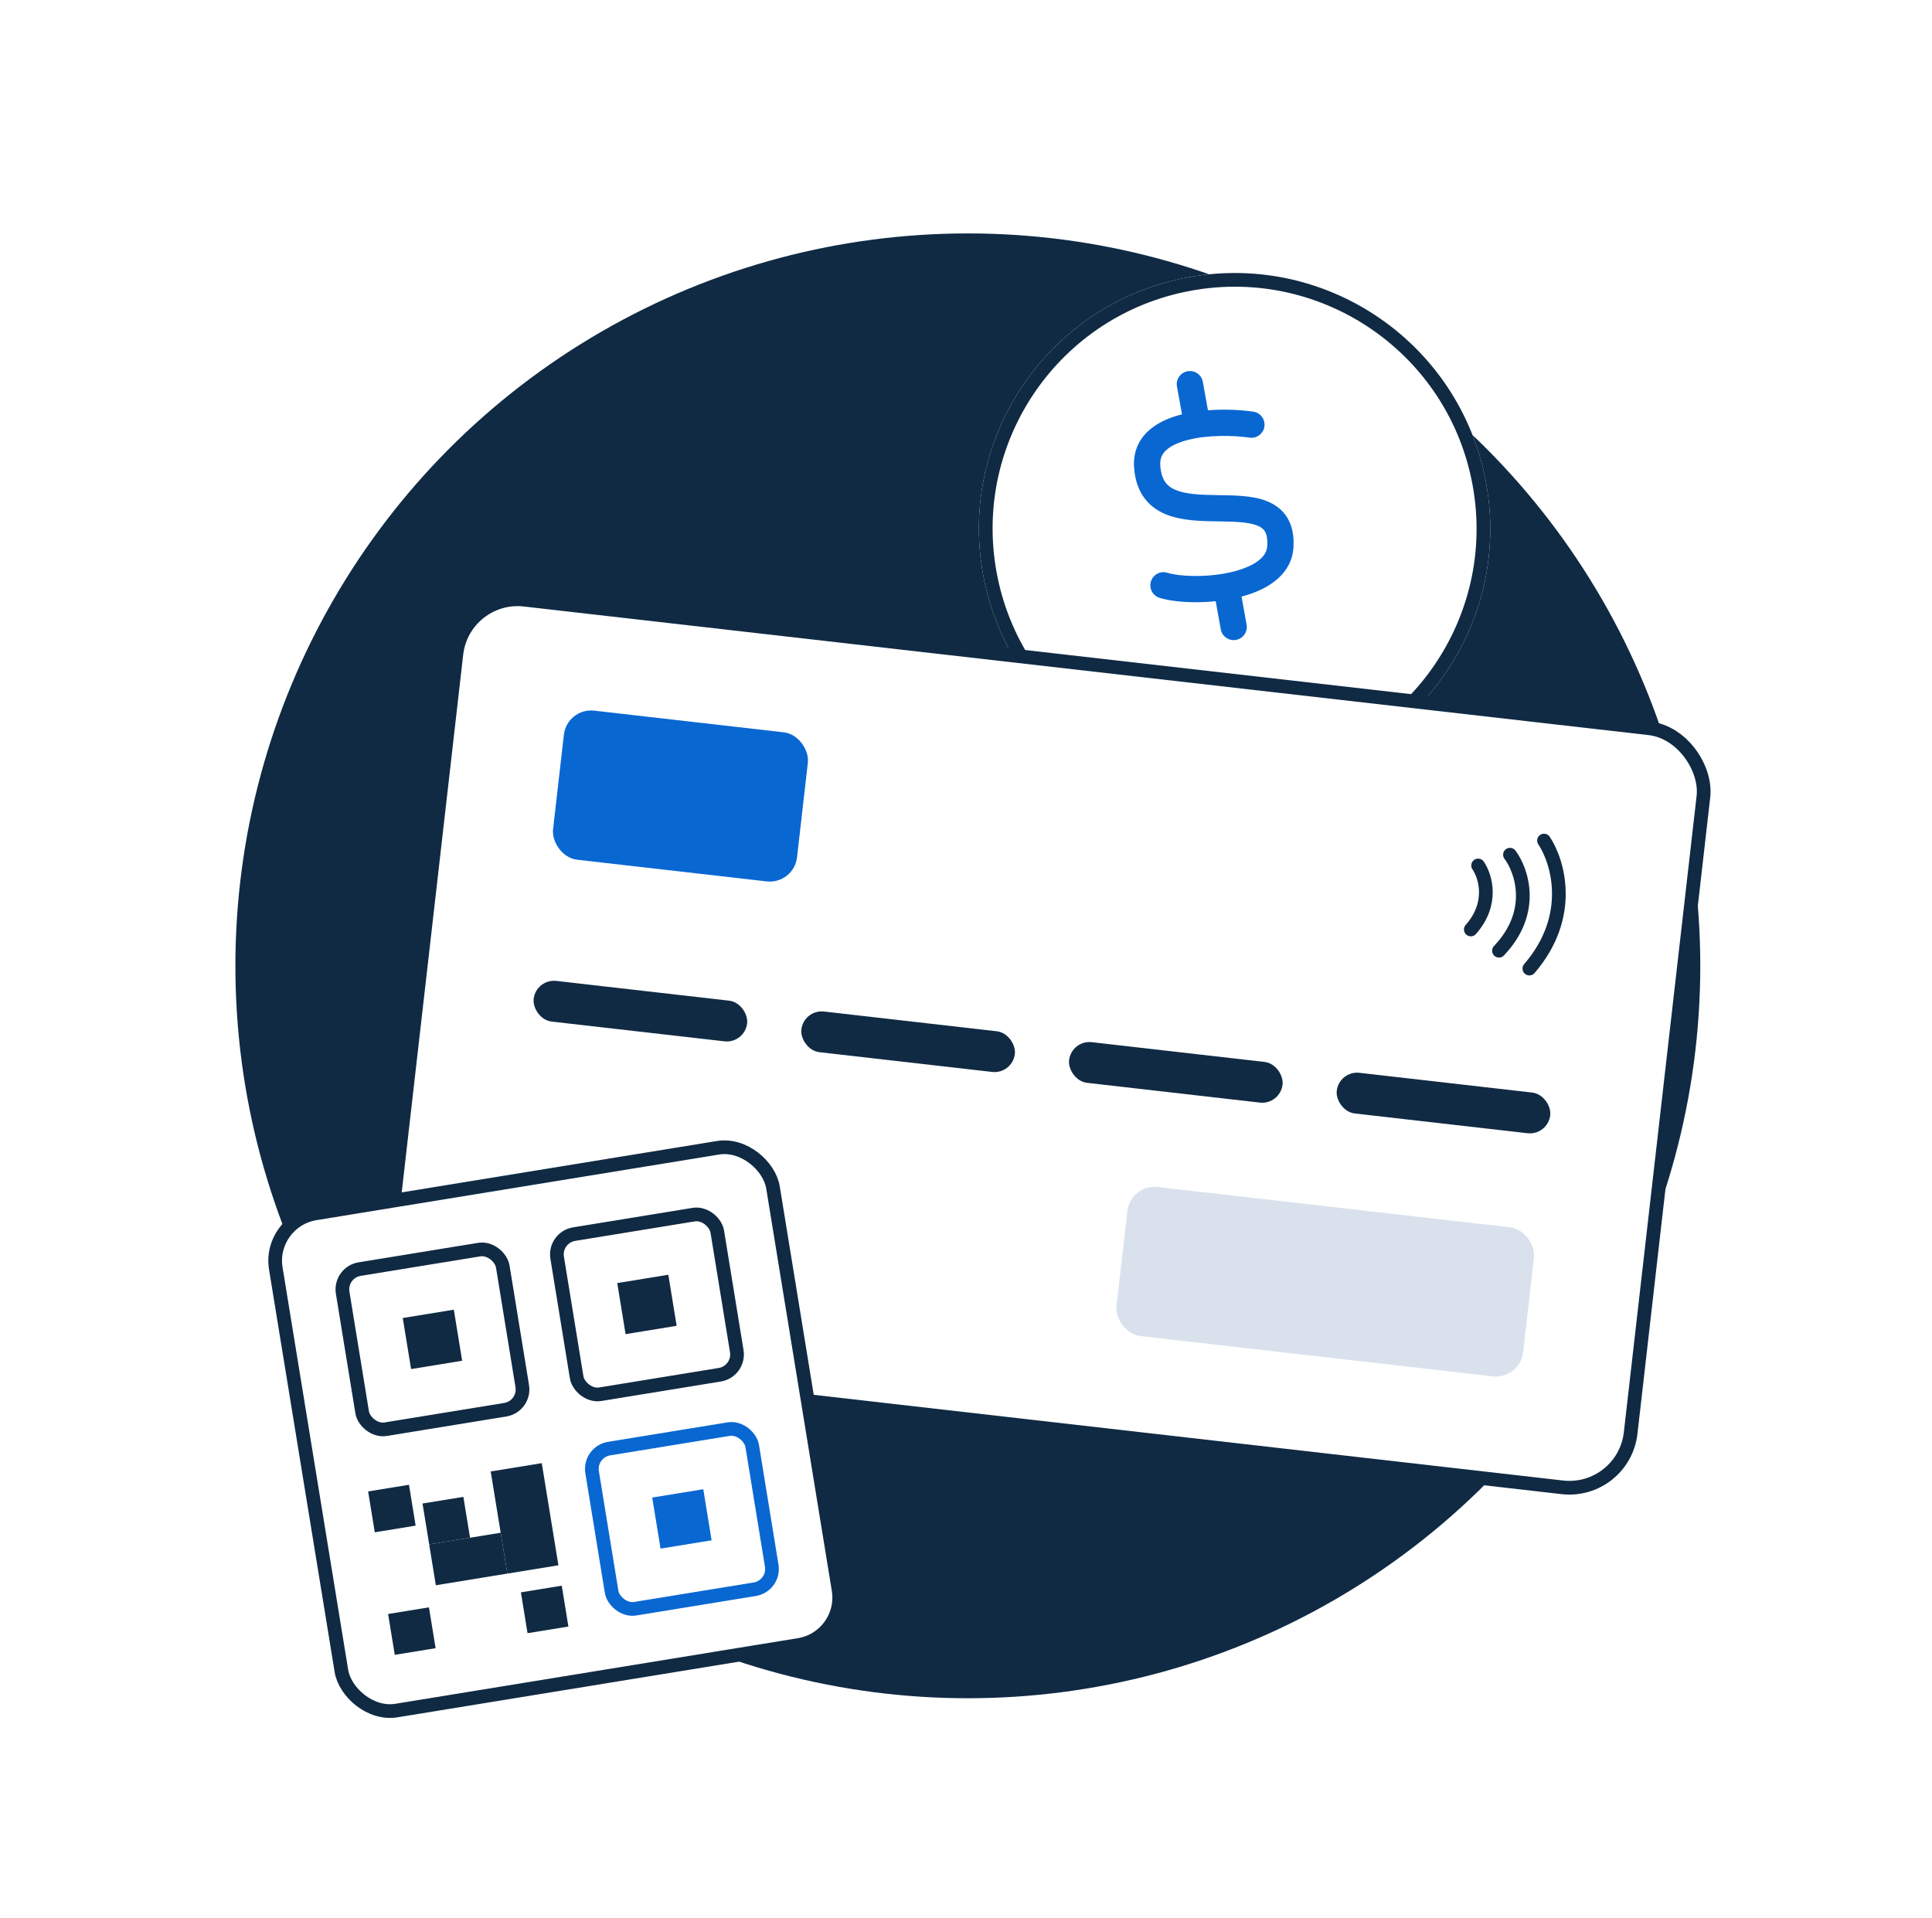 <svg width="141" height="140" viewBox="0 0 141 140" fill="none" xmlns="http://www.w3.org/2000/svg">
<circle cx="70.634" cy="70.491" r="53.455" fill="#102A43"/>
<g filter="url(#filter0_d_482_18236)">
<circle cx="88.186" cy="36.67" r="18.658" transform="rotate(-10.221 88.186 36.67)" fill="white"/>
<circle cx="88.186" cy="36.67" r="18.158" transform="rotate(-10.221 88.186 36.67)" stroke="#102A43"/>
</g>
<path fill-rule="evenodd" clip-rule="evenodd" d="M87.547 27.911C87.477 27.521 87.103 27.261 86.713 27.331C86.322 27.402 86.062 27.776 86.133 28.166L86.539 30.421C86.474 30.435 86.409 30.451 86.344 30.467C85.479 30.681 84.628 31.031 83.995 31.603C83.335 32.2 82.942 33.018 83.004 34.048C83.054 34.892 83.276 35.59 83.667 36.147C84.06 36.706 84.588 37.073 85.163 37.312C86.27 37.771 87.655 37.794 88.834 37.812L88.94 37.814C89.516 37.823 90.053 37.831 90.55 37.874C91.079 37.919 91.513 38 91.85 38.136C92.175 38.268 92.386 38.44 92.521 38.665C92.659 38.896 92.762 39.262 92.725 39.86C92.694 40.371 92.424 40.8 91.902 41.173C91.367 41.556 90.607 41.843 89.734 42.029C87.971 42.405 86.019 42.314 85.129 42.032C84.751 41.913 84.347 42.122 84.228 42.501C84.108 42.879 84.317 43.283 84.696 43.402C85.66 43.708 87.301 43.81 88.919 43.618L89.328 45.888C89.399 46.279 89.772 46.538 90.163 46.468C90.553 46.397 90.813 46.023 90.743 45.633L90.334 43.366C91.207 43.154 92.058 42.828 92.738 42.342C93.509 41.791 94.094 41.003 94.159 39.948C94.208 39.156 94.083 38.479 93.755 37.929C93.423 37.372 92.929 37.022 92.388 36.804C91.857 36.59 91.261 36.492 90.673 36.442C90.124 36.395 89.538 36.386 88.976 36.377L88.856 36.376C87.606 36.356 86.518 36.318 85.715 35.985C85.336 35.827 85.049 35.614 84.843 35.321C84.637 35.027 84.477 34.602 84.438 33.962C84.404 33.396 84.601 32.993 84.959 32.669C85.345 32.32 85.94 32.047 86.689 31.862C88.186 31.491 90.038 31.529 91.225 31.704C91.618 31.762 91.983 31.49 92.041 31.098C92.099 30.705 91.827 30.34 91.435 30.282C90.517 30.147 89.239 30.082 87.96 30.201L87.547 27.911Z" fill="#0967D2"/>
<path d="M86.133 28.166L86.369 28.124L86.133 28.166ZM86.539 30.421L86.592 30.654C86.717 30.626 86.798 30.505 86.775 30.378L86.539 30.421ZM86.344 30.467L86.286 30.234L86.344 30.467ZM83.995 31.603L83.835 31.426L83.995 31.603ZM83.004 34.048L82.764 34.062L83.004 34.048ZM83.667 36.147L83.863 36.01L83.863 36.01L83.667 36.147ZM85.163 37.312L85.072 37.533L85.072 37.533L85.163 37.312ZM88.834 37.812L88.83 38.052L88.83 38.052L88.834 37.812ZM88.94 37.814L88.937 38.053L88.937 38.053L88.94 37.814ZM90.55 37.874L90.53 38.112L90.53 38.112L90.55 37.874ZM91.85 38.136L91.76 38.358L91.85 38.136ZM92.521 38.665L92.727 38.542L92.727 38.542L92.521 38.665ZM92.725 39.86L92.486 39.845L92.486 39.845L92.725 39.86ZM91.902 41.173L92.041 41.368L92.041 41.368L91.902 41.173ZM89.734 42.029L89.684 41.795L89.734 42.029ZM85.129 42.032L85.202 41.804L85.202 41.804L85.129 42.032ZM84.228 42.501L84.456 42.573L84.456 42.573L84.228 42.501ZM84.696 43.402L84.768 43.174L84.696 43.402ZM88.919 43.618L89.155 43.575C89.132 43.451 89.016 43.365 88.891 43.38L88.919 43.618ZM90.334 43.366L90.277 43.134C90.154 43.163 90.076 43.284 90.098 43.409L90.334 43.366ZM92.738 42.342L92.599 42.147L92.738 42.342ZM94.159 39.948L94.398 39.963L94.398 39.963L94.159 39.948ZM93.755 37.929L93.549 38.051L93.755 37.929ZM92.388 36.804L92.477 36.582L92.388 36.804ZM90.673 36.442L90.694 36.203L90.694 36.203L90.673 36.442ZM88.976 36.377L88.973 36.617L88.973 36.617L88.976 36.377ZM88.856 36.376L88.852 36.615L88.852 36.615L88.856 36.376ZM85.715 35.985L85.623 36.206L85.623 36.206L85.715 35.985ZM84.843 35.321L84.647 35.459L84.843 35.321ZM84.438 33.962L84.199 33.976L84.438 33.962ZM84.959 32.669L84.799 32.491L84.799 32.491L84.959 32.669ZM86.689 31.862L86.747 32.094L86.689 31.862ZM91.225 31.704L91.26 31.467L91.26 31.467L91.225 31.704ZM92.041 31.098L91.804 31.063L92.041 31.098ZM91.435 30.282L91.469 30.045L91.435 30.282ZM87.96 30.201L87.724 30.244C87.746 30.366 87.859 30.451 87.982 30.44L87.96 30.201ZM86.755 27.567C87.015 27.52 87.264 27.693 87.311 27.954L87.783 27.869C87.689 27.348 87.191 27.002 86.67 27.096L86.755 27.567ZM86.369 28.124C86.322 27.863 86.495 27.614 86.755 27.567L86.67 27.096C86.149 27.19 85.803 27.688 85.897 28.209L86.369 28.124ZM86.775 30.378L86.369 28.124L85.897 28.209L86.304 30.463L86.775 30.378ZM86.401 30.699C86.464 30.684 86.528 30.669 86.592 30.654L86.487 30.187C86.42 30.202 86.353 30.218 86.286 30.234L86.401 30.699ZM84.156 31.781C84.747 31.246 85.556 30.909 86.401 30.699L86.286 30.234C85.403 30.453 84.508 30.816 83.835 31.426L84.156 31.781ZM83.243 34.034C83.185 33.081 83.546 32.333 84.156 31.781L83.835 31.426C83.124 32.068 82.698 32.955 82.764 34.062L83.243 34.034ZM83.863 36.01C83.503 35.496 83.291 34.843 83.243 34.034L82.764 34.062C82.817 34.94 83.049 35.683 83.471 36.285L83.863 36.01ZM85.255 37.091C84.712 36.865 84.225 36.524 83.863 36.01L83.471 36.285C83.895 36.889 84.463 37.28 85.072 37.533L85.255 37.091ZM88.837 37.573C87.647 37.554 86.311 37.529 85.255 37.091L85.072 37.533C86.228 38.013 87.662 38.034 88.83 38.052L88.837 37.573ZM88.944 37.575L88.837 37.573L88.83 38.052L88.937 38.053L88.944 37.575ZM90.571 37.635C90.064 37.592 89.518 37.583 88.944 37.575L88.937 38.053C89.514 38.062 90.043 38.071 90.53 38.112L90.571 37.635ZM91.939 37.914C91.57 37.765 91.109 37.681 90.571 37.635L90.53 38.112C91.049 38.157 91.455 38.235 91.76 38.358L91.939 37.914ZM92.727 38.542C92.559 38.262 92.301 38.06 91.939 37.914L91.76 38.358C92.049 38.475 92.214 38.617 92.315 38.788L92.727 38.542ZM92.964 39.874C93.003 39.244 92.896 38.827 92.727 38.542L92.315 38.788C92.422 38.966 92.521 39.279 92.486 39.845L92.964 39.874ZM92.041 41.368C92.605 40.965 92.927 40.476 92.964 39.874L92.486 39.845C92.46 40.266 92.242 40.636 91.763 40.978L92.041 41.368ZM89.784 42.264C90.674 42.074 91.469 41.777 92.041 41.368L91.763 40.978C91.264 41.334 90.54 41.612 89.684 41.795L89.784 42.264ZM85.057 42.261C85.534 42.411 86.27 42.506 87.101 42.517C87.936 42.528 88.882 42.456 89.784 42.264L89.684 41.795C88.823 41.979 87.912 42.049 87.108 42.038C86.299 42.027 85.615 41.935 85.202 41.804L85.057 42.261ZM84.456 42.573C84.536 42.321 84.805 42.181 85.057 42.261L85.202 41.804C84.697 41.644 84.159 41.924 83.999 42.428L84.456 42.573ZM84.768 43.174C84.516 43.094 84.376 42.825 84.456 42.573L83.999 42.428C83.84 42.933 84.119 43.471 84.623 43.631L84.768 43.174ZM88.891 43.38C87.292 43.57 85.689 43.465 84.768 43.174L84.623 43.631C85.632 43.95 87.309 44.05 88.947 43.856L88.891 43.38ZM89.564 45.845L89.155 43.575L88.683 43.66L89.093 45.93L89.564 45.845ZM90.12 46.232C89.86 46.279 89.611 46.106 89.564 45.845L89.093 45.93C89.186 46.451 89.685 46.797 90.205 46.703L90.12 46.232ZM90.507 45.675C90.554 45.936 90.381 46.185 90.12 46.232L90.205 46.703C90.726 46.609 91.072 46.111 90.978 45.59L90.507 45.675ZM90.098 43.409L90.507 45.675L90.978 45.59L90.57 43.324L90.098 43.409ZM92.599 42.147C91.953 42.609 91.133 42.926 90.277 43.134L90.39 43.599C91.28 43.383 92.164 43.047 92.877 42.537L92.599 42.147ZM93.92 39.934C93.861 40.898 93.329 41.626 92.599 42.147L92.877 42.537C93.69 41.956 94.328 41.109 94.398 39.963L93.92 39.934ZM93.549 38.051C93.846 38.548 93.967 39.173 93.92 39.934L94.398 39.963C94.45 39.138 94.321 38.41 93.961 37.806L93.549 38.051ZM92.298 37.026C92.804 37.23 93.25 37.55 93.549 38.051L93.961 37.806C93.596 37.194 93.055 36.815 92.477 36.582L92.298 37.026ZM90.653 36.68C91.231 36.73 91.8 36.825 92.298 37.026L92.477 36.582C91.915 36.355 91.291 36.254 90.694 36.203L90.653 36.68ZM88.973 36.617C89.536 36.625 90.113 36.634 90.653 36.68L90.694 36.203C90.134 36.155 89.54 36.146 88.98 36.138L88.973 36.617ZM88.852 36.615L88.973 36.617L88.98 36.138L88.859 36.136L88.852 36.615ZM85.623 36.206C86.477 36.561 87.615 36.596 88.852 36.615L88.859 36.136C87.597 36.117 86.56 36.076 85.806 35.763L85.623 36.206ZM84.647 35.459C84.884 35.796 85.211 36.035 85.623 36.206L85.806 35.763C85.46 35.62 85.213 35.431 85.039 35.184L84.647 35.459ZM84.199 33.976C84.24 34.65 84.41 35.121 84.647 35.459L85.039 35.184C84.864 34.934 84.714 34.553 84.677 33.947L84.199 33.976ZM84.799 32.491C84.39 32.861 84.16 33.333 84.199 33.976L84.677 33.947C84.648 33.459 84.812 33.125 85.12 32.846L84.799 32.491ZM86.632 31.629C85.863 31.82 85.226 32.105 84.799 32.491L85.12 32.846C85.465 32.535 86.016 32.275 86.747 32.094L86.632 31.629ZM91.26 31.467C90.052 31.289 88.168 31.249 86.632 31.629L86.747 32.094C88.205 31.733 90.023 31.769 91.191 31.941L91.26 31.467ZM91.804 31.063C91.766 31.325 91.522 31.506 91.26 31.467L91.191 31.941C91.714 32.018 92.201 31.656 92.278 31.133L91.804 31.063ZM91.4 30.519C91.662 30.558 91.843 30.801 91.804 31.063L92.278 31.133C92.355 30.609 91.993 30.122 91.469 30.045L91.4 30.519ZM87.982 30.44C89.24 30.322 90.5 30.387 91.4 30.519L91.469 30.045C90.535 29.908 89.237 29.841 87.938 29.963L87.982 30.44ZM87.311 27.954L87.724 30.244L88.196 30.159L87.783 27.869L87.311 27.954Z" fill="#0967D2"/>
<g filter="url(#filter1_d_482_18236)">
<rect x="31.819" y="41.257" width="91.604" height="55.761" rx="4.5" transform="rotate(6.523 31.819 41.257)" fill="white" stroke="#102A43"/>
<rect x="39.38" y="49.639" width="17.922" height="10.952" rx="2" transform="rotate(6.523 39.38 49.639)" fill="#0967D2"/>
<rect x="80.502" y="84.406" width="29.869" height="10.952" rx="2" transform="rotate(6.523 80.502 84.406)" fill="#D9E2EC"/>
<rect x="37.117" y="69.422" width="15.681" height="2.987" rx="1.493" transform="rotate(6.523 37.117 69.422)" fill="#102A43"/>
<rect x="56.655" y="71.656" width="15.681" height="2.987" rx="1.493" transform="rotate(6.523 56.655 71.656)" fill="#102A43"/>
<rect x="76.192" y="73.893" width="15.681" height="2.987" rx="1.493" transform="rotate(6.523 76.192 73.893)" fill="#102A43"/>
<rect x="95.728" y="76.129" width="15.681" height="2.987" rx="1.493" transform="rotate(6.523 95.728 76.129)" fill="#102A43"/>
<path d="M105.875 61.166C106.402 61.928 107.032 63.928 105.341 65.838" stroke="#102A43" stroke-linecap="round"/>
<path d="M108.199 60.379C109.06 61.529 110.105 64.541 107.398 67.388" stroke="#102A43" stroke-linecap="round"/>
<path d="M110.684 59.348C111.701 60.867 112.911 64.862 109.615 68.692" stroke="#102A43" stroke-linecap="round"/>
</g>
<rect x="19.565" y="89.122" width="36.764" height="36.764" rx="3.5" transform="rotate(-9.258 19.565 89.122)" fill="white" stroke="#102A43"/>
<rect x="24.766" y="92.866" width="11.84" height="11.84" rx="1.5" transform="rotate(-9.258 24.766 92.866)" stroke="#102A43"/>
<rect x="40.421" y="90.313" width="11.84" height="11.84" rx="1.5" transform="rotate(-9.258 40.421 90.313)" stroke="#102A43"/>
<rect x="42.972" y="105.968" width="11.84" height="11.84" rx="1.5" transform="rotate(-9.258 42.972 105.968)" stroke="#0967D2"/>
<rect x="29.968" y="96.608" width="2.776" height="2.776" transform="rotate(-9.258 29.968 96.608)" fill="#102A43" stroke="#102A43"/>
<rect x="45.622" y="94.058" width="2.776" height="2.776" transform="rotate(-9.258 45.622 94.058)" fill="#102A43" stroke="#102A43"/>
<rect x="27.44" y="109.265" width="2.021" height="2.021" transform="rotate(-9.258 27.44 109.265)" fill="#102A43" stroke="#102A43"/>
<rect x="31.41" y="110.147" width="2.021" height="2.021" transform="rotate(-9.258 31.41 110.147)" fill="#102A43" stroke="#102A43"/>
<rect x="36.386" y="107.808" width="2.776" height="6.553" transform="rotate(-9.258 36.386 107.808)" fill="#102A43" stroke="#102A43"/>
<rect x="38.589" y="116.63" width="2.021" height="2.021" transform="rotate(-9.258 38.589 116.63)" fill="#102A43" stroke="#102A43"/>
<rect x="31.896" y="113.13" width="4.287" height="2.021" transform="rotate(-9.258 31.896 113.13)" fill="#102A43" stroke="#102A43"/>
<rect x="28.898" y="118.21" width="2.021" height="2.021" transform="rotate(-9.258 28.898 118.21)" fill="#102A43" stroke="#102A43"/>
<rect x="47.6" y="109.299" width="3.776" height="3.776" transform="rotate(-9.258 47.6 109.299)" fill="#0967D2"/>
<defs>
<filter id="filter0_d_482_18236" x="69.525" y="18.01" width="39.237" height="39.238" filterUnits="userSpaceOnUse" color-interpolation-filters="sRGB">
<feFlood flood-opacity="0" result="BackgroundImageFix"/>
<feColorMatrix in="SourceAlpha" type="matrix" values="0 0 0 0 0 0 0 0 0 0 0 0 0 0 0 0 0 0 127 0" result="hardAlpha"/>
<feOffset dx="1.916" dy="1.916"/>
<feComposite in2="hardAlpha" operator="out"/>
<feColorMatrix type="matrix" values="0 0 0 0 0.063 0 0 0 0 0.165 0 0 0 0 0.263 0 0 0 1 0"/>
<feBlend mode="normal" in2="BackgroundImageFix" result="effect1_dropShadow_482_18236"/>
<feBlend mode="normal" in="SourceGraphic" in2="effect1_dropShadow_482_18236" result="shape"/>
</filter>
<filter id="filter1_d_482_18236" x="25.466" y="41.238" width="99.383" height="67.844" filterUnits="userSpaceOnUse" color-interpolation-filters="sRGB">
<feFlood flood-opacity="0" result="BackgroundImageFix"/>
<feColorMatrix in="SourceAlpha" type="matrix" values="0 0 0 0 0 0 0 0 0 0 0 0 0 0 0 0 0 0 127 0" result="hardAlpha"/>
<feOffset dx="2" dy="2"/>
<feComposite in2="hardAlpha" operator="out"/>
<feColorMatrix type="matrix" values="0 0 0 0 0.063 0 0 0 0 0.165 0 0 0 0 0.263 0 0 0 1 0"/>
<feBlend mode="normal" in2="BackgroundImageFix" result="effect1_dropShadow_482_18236"/>
<feBlend mode="normal" in="SourceGraphic" in2="effect1_dropShadow_482_18236" result="shape"/>
</filter>
</defs>
</svg>
